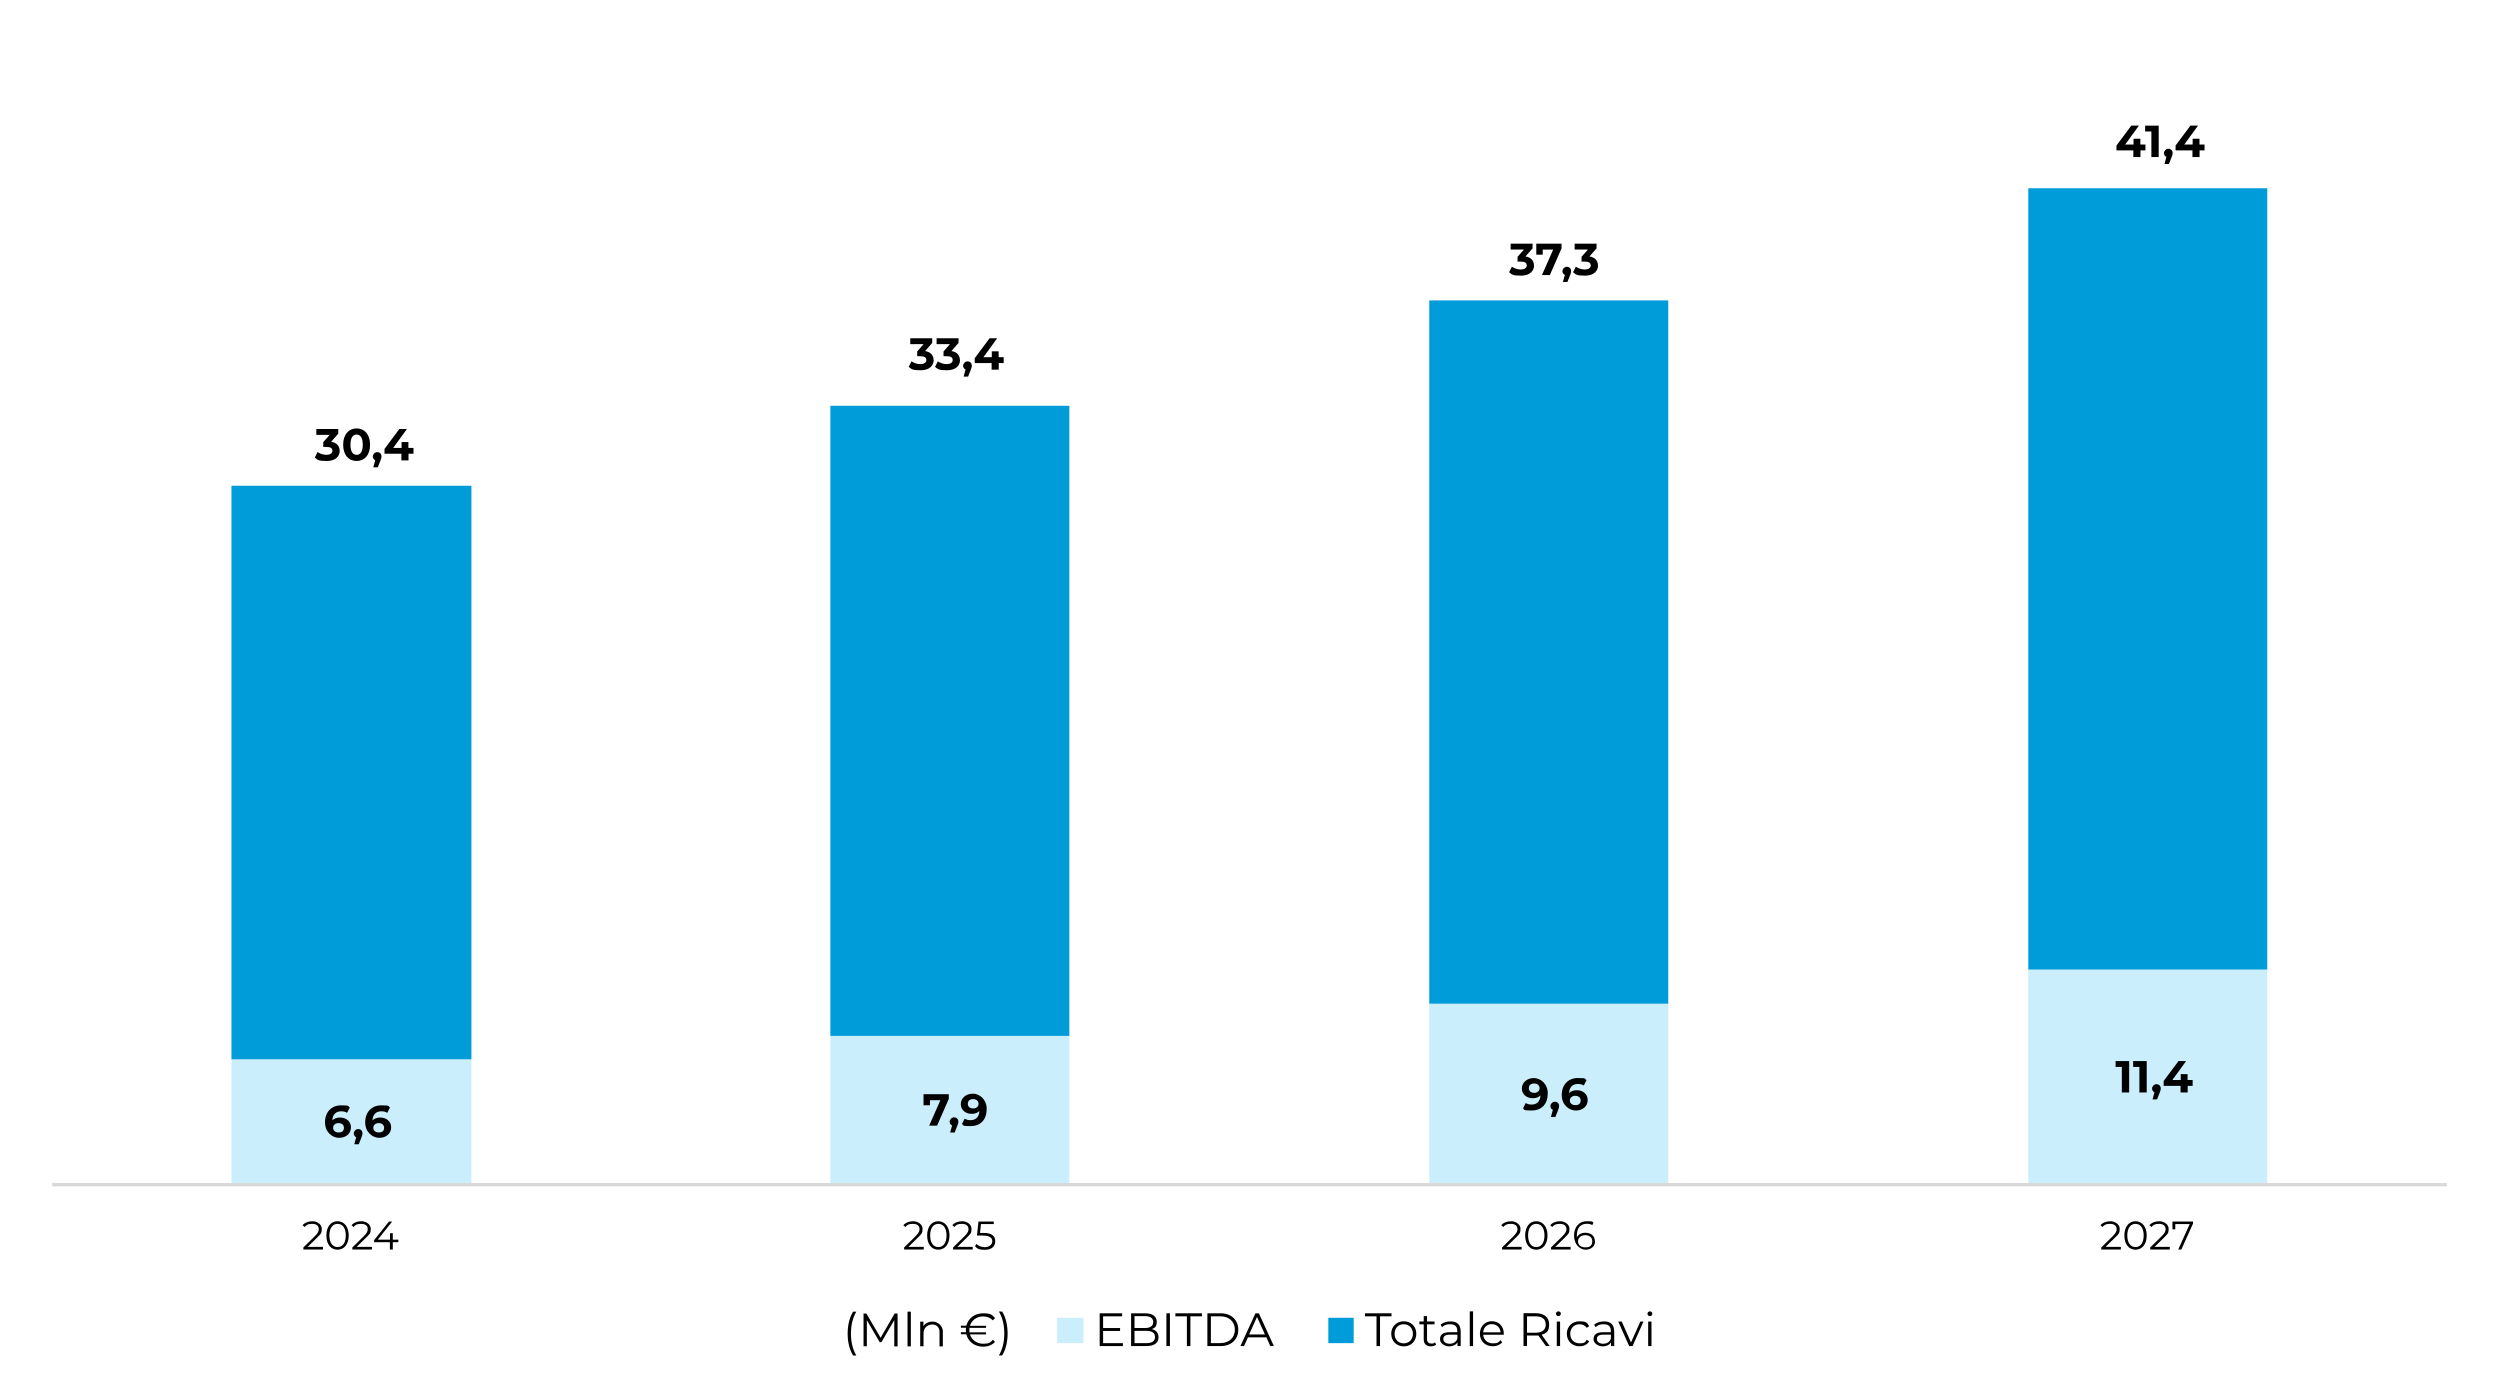 <svg xmlns="http://www.w3.org/2000/svg" xmlns:xlink="http://www.w3.org/1999/xlink" id="Livello_1" viewBox="0 0 2563 1434"><defs><style>      .st0 {        fill: #009bd9;      }      .st1 {        fill: #caeefb;      }      .st2 {        fill: none;        stroke: #d9d9d9;        stroke-linejoin: round;        stroke-width: 3.4px;      }    </style></defs><g><path class="st1" d="M237.3,1086h246v129h-246v-129h0ZM851.3,1062h245v153h-245v-153h0ZM1465.3,1029h245v186h-245v-186ZM2079.4,994h245v221h-245v-221Z"></path><path class="st0" d="M237.3,498h246v588h-246V498h0ZM851.3,416h245v646h-245V416h0ZM1465.3,308h245v721h-245V308ZM2079.4,193h245v801h-245V193Z"></path><path class="st2" d="M53.5,1214.5h2455"></path><path d="M359.8,1155.8c0,6.6-5.4,10.7-12.2,10.7s-14.4-5.6-14.4-16,6.7-17.3,16.4-17.3,6.7.8,9,2.2l-2.8,5.5c-1.8-1.2-3.9-1.6-6-1.6-5.4,0-8.8,3.2-9.1,9.3,1.9-1.9,4.6-2.9,8-2.9,6.2,0,11.1,4,11.1,10h0ZM352.6,1156.2c0-2.9-2.2-4.8-5.5-4.8s-5.6,2-5.6,4.8,2.1,4.8,5.7,4.8,5.4-1.8,5.4-4.8Z"></path><path d="M371.6,1161.9c0,1.2-.2,2.1-1.2,4.6l-2.6,6.6h-4.6l2-7.3c-1.5-.6-2.5-2-2.5-3.9s1.9-4.4,4.5-4.4,4.4,1.8,4.4,4.4h0Z"></path><path d="M401,1155.8c0,6.6-5.4,10.7-12.2,10.7s-14.4-5.6-14.4-16,6.7-17.3,16.4-17.3,6.7.8,9,2.2l-2.8,5.5c-1.8-1.2-3.9-1.6-6-1.6-5.4,0-8.8,3.2-9.1,9.3,1.9-1.9,4.6-2.9,8-2.9,6.2,0,11.1,4,11.1,10h0ZM393.8,1156.2c0-2.9-2.2-4.8-5.5-4.8s-5.6,2-5.6,4.8,2.1,4.8,5.7,4.8,5.4-1.8,5.4-4.8Z"></path><path d="M972.7,1121.8v4.8l-12,27.4h-8.1l11.5-26.1h-10.7v5.2h-6.6v-11.3h25.9,0Z"></path><path d="M982.5,1149.9c0,1.2-.2,2.1-1.2,4.6l-2.6,6.6h-4.6l2-7.3c-1.5-.6-2.5-2-2.5-3.9s1.9-4.4,4.5-4.4,4.4,1.8,4.4,4.4h0Z"></path><path d="M1011.5,1137.2c0,11.1-6.7,17.3-16.4,17.3s-6.7-.8-8.9-2.2l2.8-5.5c1.7,1.2,3.8,1.6,6,1.6,5.3,0,8.8-3.2,9.1-9.4-1.9,1.9-4.6,2.9-8,2.9-6.2,0-11.1-4-11.1-10s5.4-10.7,12.2-10.7,14.4,5.6,14.4,16h0ZM1003.2,1131.6c0-2.8-2.1-4.8-5.6-4.8s-5.4,1.8-5.4,4.8,2.2,4.8,5.5,4.8,5.5-2,5.5-4.8Z"></path><path d="M1586.7,1121.2c0,11.1-6.7,17.3-16.4,17.3s-6.7-.8-8.9-2.2l2.8-5.5c1.7,1.2,3.8,1.6,6,1.6,5.3,0,8.8-3.2,9.1-9.4-1.9,1.9-4.6,2.9-8,2.9-6.2,0-11.1-4-11.1-10s5.4-10.7,12.2-10.7,14.4,5.6,14.4,16h0ZM1578.4,1115.6c0-2.8-2.1-4.8-5.6-4.8s-5.4,1.8-5.4,4.8,2.2,4.8,5.5,4.8,5.5-2,5.5-4.8Z"></path><path d="M1598.4,1133.9c0,1.2-.2,2.1-1.2,4.6l-2.6,6.6h-4.6l2-7.3c-1.5-.6-2.5-2-2.5-3.9s1.9-4.4,4.5-4.4,4.4,1.8,4.4,4.4h0Z"></path><path d="M1627.7,1127.8c0,6.6-5.4,10.7-12.2,10.7s-14.4-5.6-14.4-16,6.7-17.3,16.4-17.3,6.7.8,9,2.2l-2.8,5.5c-1.8-1.2-3.9-1.6-6-1.6-5.4,0-8.8,3.2-9.1,9.3,1.9-1.9,4.6-2.9,8-2.9,6.2,0,11.1,4,11.1,10h0ZM1620.5,1128.2c0-2.9-2.2-4.8-5.5-4.8s-5.6,2-5.6,4.8,2.1,4.8,5.7,4.8,5.4-1.8,5.4-4.8Z"></path><path d="M2182.8,1087.8v32.2h-7.5v-26.2h-6.4v-6h13.9Z"></path><path d="M2200.8,1087.8v32.2h-7.5v-26.2h-6.4v-6h13.9Z"></path><path d="M2215.2,1115.9c0,1.2-.2,2.1-1.2,4.6l-2.6,6.6h-4.6l2-7.3c-1.5-.6-2.5-2-2.5-3.9s1.9-4.4,4.5-4.4,4.4,1.8,4.4,4.4h0Z"></path><path d="M2248,1113.2h-5.2v6.8h-7.3v-6.8h-17.3v-5l15.2-20.4h7.8l-14.1,19.4h8.6v-6h7v6h5.2v6.1h.1Z"></path><path d="M348.3,462.2c0,5.4-4.2,10.4-13.3,10.4s-9.2-1.2-12.3-3.5l2.9-5.7c2.4,1.8,5.8,2.9,9.2,2.9s6-1.5,6-4.1-1.8-4-6-4h-3.4v-4.9l6.6-7.5h-13.7v-6h22.5v4.8l-7.3,8.3c5.8.9,8.7,4.5,8.7,9.2h0Z"></path><path d="M351.8,455.9c0-10.6,5.9-16.7,13.8-16.7s13.8,6,13.8,16.7-5.8,16.7-13.8,16.7-13.8-6-13.8-16.7ZM371.9,455.9c0-7.3-2.6-10.4-6.3-10.4s-6.3,3-6.3,10.4,2.6,10.4,6.3,10.4,6.3-3,6.3-10.4Z"></path><path d="M391.1,467.9c0,1.2-.2,2.1-1.2,4.6l-2.6,6.6h-4.6l2-7.3c-1.5-.6-2.5-2-2.5-3.9s1.9-4.4,4.5-4.4,4.4,1.8,4.4,4.4h0Z"></path><path d="M424,465.2h-5.2v6.8h-7.3v-6.8h-17.3v-5l15.2-20.4h7.8l-14.1,19.4h8.6v-6h7v6h5.2v6.1h0Z"></path><path d="M957.2,369.2c0,5.4-4.2,10.4-13.3,10.4s-9.2-1.2-12.3-3.5l2.9-5.7c2.4,1.8,5.8,2.9,9.2,2.9s6-1.5,6-4.1-1.8-4-6-4h-3.4v-4.9l6.6-7.5h-13.7v-6h22.5v4.8l-7.3,8.3c5.8.9,8.7,4.5,8.7,9.2h0Z"></path><path d="M984.2,369.2c0,5.4-4.2,10.4-13.3,10.4s-9.2-1.2-12.3-3.5l2.9-5.7c2.4,1.8,5.8,2.9,9.2,2.9s6-1.5,6-4.1-1.8-4-6-4h-3.4v-4.9l6.6-7.5h-13.7v-6h22.5v4.8l-7.3,8.3c5.8.9,8.7,4.5,8.7,9.2h0Z"></path><path d="M996.3,374.9c0,1.2-.2,2.1-1.2,4.6l-2.6,6.6h-4.6l2-7.3c-1.5-.6-2.5-2-2.5-3.9s1.9-4.4,4.5-4.4,4.4,1.8,4.4,4.4h0Z"></path><path d="M1029.1,372.2h-5.2v6.8h-7.3v-6.8h-17.3v-5l15.2-20.4h7.8l-14.1,19.4h8.6v-6h7v6h5.2v6.1h0Z"></path><path d="M1572.7,272.2c0,5.4-4.2,10.4-13.3,10.4s-9.2-1.2-12.3-3.5l2.9-5.7c2.4,1.8,5.8,2.9,9.2,2.9s6-1.5,6-4.1-1.8-4-6-4h-3.4v-4.9l6.6-7.5h-13.7v-6h22.5v4.8l-7.3,8.3c5.8.9,8.7,4.5,8.7,9.2h.1Z"></path><path d="M1600.9,249.8v4.8l-12,27.4h-8.1l11.5-26.1h-10.7v5.2h-6.6v-11.3h25.9,0Z"></path><path d="M1610.7,277.9c0,1.2-.2,2.1-1.2,4.6l-2.6,6.6h-4.6l2-7.3c-1.5-.6-2.5-2-2.5-3.9s1.9-4.4,4.5-4.4,4.4,1.8,4.4,4.4h0Z"></path><path d="M1638.3,272.2c0,5.4-4.2,10.4-13.3,10.4s-9.2-1.2-12.3-3.5l2.9-5.7c2.4,1.8,5.8,2.9,9.2,2.9s6-1.5,6-4.1-1.8-4-6-4h-3.4v-4.9l6.6-7.5h-13.7v-6h22.5v4.8l-7.3,8.3c5.8.9,8.7,4.5,8.7,9.2h.1Z"></path><path d="M2199.6,154.2h-5.2v6.8h-7.3v-6.8h-17.3v-5l15.2-20.4h7.8l-14.1,19.4h8.6v-6h7v6h5.2v6.1h.1Z"></path><path d="M2213.1,128.8v32.2h-7.5v-26.2h-6.4v-6h13.9Z"></path><path d="M2227.4,156.9c0,1.2-.2,2.1-1.2,4.6l-2.6,6.6h-4.6l2-7.3c-1.5-.6-2.5-2-2.5-3.9s1.9-4.4,4.5-4.4,4.4,1.8,4.4,4.4h0Z"></path><path d="M2260.2,154.2h-5.2v6.8h-7.3v-6.8h-17.3v-5l15.2-20.4h7.8l-14.1,19.4h8.6v-6h7v6h5.2v6.1h.1Z"></path><path d="M331.1,1278.4v2.6h-20.1v-2.1l11.9-11.7c3.2-3.2,3.9-5.1,3.9-7.1,0-3.3-2.3-5.4-6.7-5.4s-5.9,1-7.8,3.2l-2.1-1.8c2.2-2.6,5.8-4.1,10.2-4.1s9.5,3,9.5,7.7-.9,5.2-4.7,9l-9.8,9.6h15.8,0Z"></path><path d="M334.6,1266.6c0-9.1,4.8-14.6,11.4-14.6s11.5,5.5,11.5,14.6-4.8,14.6-11.5,14.6-11.4-5.5-11.4-14.6ZM354.5,1266.6c0-7.7-3.4-11.9-8.4-11.9s-8.4,4.2-8.4,11.9,3.4,11.9,8.4,11.9,8.4-4.2,8.4-11.9Z"></path><path d="M381.3,1278.4v2.6h-20.1v-2.1l11.9-11.7c3.2-3.2,3.9-5.1,3.9-7.1,0-3.3-2.3-5.4-6.7-5.4s-5.9,1-7.8,3.2l-2.1-1.8c2.2-2.6,5.8-4.1,10.2-4.1s9.5,3,9.5,7.7-.9,5.2-4.7,9l-9.8,9.6h15.8,0Z"></path><path d="M408.4,1273.5h-5.7v7.5h-3v-7.5h-16.2v-2.1l15.2-19h3.3l-14.7,18.5h12.5v-6.6h2.9v6.6h5.7v2.6h0Z"></path><path d="M947,1278.4v2.6h-20.1v-2.1l11.9-11.7c3.2-3.2,3.9-5.1,3.9-7.1,0-3.3-2.3-5.4-6.7-5.4s-5.9,1-7.8,3.2l-2.1-1.8c2.2-2.6,5.8-4.1,10.2-4.1s9.5,3,9.5,7.7-.9,5.2-4.7,9l-9.8,9.6h15.8-.1Z"></path><path d="M950.5,1266.6c0-9.1,4.8-14.6,11.4-14.6s11.5,5.5,11.5,14.6-4.8,14.6-11.5,14.6-11.4-5.5-11.4-14.6ZM970.4,1266.6c0-7.7-3.4-11.9-8.4-11.9s-8.4,4.2-8.4,11.9,3.4,11.9,8.4,11.9,8.4-4.2,8.4-11.9Z"></path><path d="M997.2,1278.4v2.6h-20.1v-2.1l11.9-11.7c3.2-3.2,3.9-5.1,3.9-7.1,0-3.3-2.3-5.4-6.7-5.4s-5.9,1-7.8,3.2l-2.1-1.8c2.2-2.6,5.8-4.1,10.2-4.1s9.5,3,9.5,7.7-.9,5.2-4.7,9l-9.8,9.6h15.8-.1Z"></path><path d="M1020.3,1272.6c0,4.9-3.4,8.7-10.4,8.7s-8.1-1.4-10.3-3.7l1.4-2.3c1.8,1.9,5.1,3.3,8.8,3.3s7.5-2.4,7.5-5.9-2.3-6-9.6-6h-6.1l1.5-14.4h15.7v2.6h-13.1l-1,9.1h3.7c8.7,0,11.9,3.4,11.9,8.5h0Z"></path><path d="M1560,1278.4v2.6h-20.1v-2.1l11.9-11.7c3.2-3.2,3.9-5.1,3.9-7.1,0-3.3-2.3-5.4-6.7-5.4s-5.9,1-7.8,3.2l-2.1-1.8c2.2-2.6,5.8-4.1,10.2-4.1s9.5,3,9.5,7.7-.9,5.2-4.7,9l-9.8,9.6h15.8-.1Z"></path><path d="M1563.6,1266.6c0-9.1,4.8-14.6,11.4-14.6s11.5,5.5,11.5,14.6-4.8,14.6-11.5,14.6-11.4-5.5-11.4-14.6ZM1583.4,1266.6c0-7.7-3.4-11.9-8.4-11.9s-8.4,4.2-8.4,11.9,3.4,11.9,8.4,11.9,8.4-4.2,8.4-11.9Z"></path><path d="M1610.2,1278.4v2.6h-20.1v-2.1l11.9-11.7c3.2-3.2,3.9-5.1,3.9-7.1,0-3.3-2.3-5.4-6.7-5.4s-5.9,1-7.8,3.2l-2.1-1.8c2.2-2.6,5.8-4.1,10.2-4.1s9.5,3,9.5,7.7-.9,5.2-4.7,9l-9.8,9.6h15.8-.1Z"></path><path d="M1635.3,1272.4c0,5.4-4.2,8.8-9.8,8.8s-11.8-5.3-11.8-14.4,5.3-14.8,13.1-14.8,5,.5,6.8,1.6l-1.2,2.4c-1.5-1-3.4-1.4-5.6-1.4-6.2,0-10.2,4-10.2,11.8s0,1.5,0,2.3c1.4-3.2,4.8-4.9,8.8-4.9,5.7,0,9.7,3.4,9.7,8.6h.2ZM1632.4,1272.5c0-3.8-2.8-6.2-7.2-6.2s-7.4,2.7-7.4,6.3,2.6,6.2,7.6,6.2,7-2.4,7-6.2h0Z"></path><path d="M2174.3,1278.4v2.6h-20.1v-2.1l11.9-11.7c3.2-3.2,3.9-5.1,3.9-7.1,0-3.3-2.3-5.4-6.7-5.4s-5.9,1-7.8,3.2l-2.1-1.8c2.2-2.6,5.8-4.1,10.2-4.1s9.5,3,9.5,7.7-.9,5.2-4.7,9l-9.8,9.6h15.8,0Z"></path><path d="M2177.9,1266.6c0-9.1,4.8-14.6,11.4-14.6s11.5,5.5,11.5,14.6-4.8,14.6-11.5,14.6-11.4-5.5-11.4-14.6ZM2197.7,1266.6c0-7.7-3.4-11.9-8.4-11.9s-8.4,4.2-8.4,11.9,3.4,11.9,8.4,11.9,8.4-4.2,8.4-11.9Z"></path><path d="M2224.5,1278.4v2.6h-20.1v-2.1l11.9-11.7c3.2-3.2,3.9-5.1,3.9-7.1,0-3.3-2.3-5.4-6.7-5.4s-5.9,1-7.8,3.2l-2.1-1.8c2.2-2.6,5.8-4.1,10.2-4.1s9.5,3,9.5,7.7-.9,5.2-4.7,9l-9.8,9.6h15.8,0Z"></path><path d="M2248.3,1252.3v2.1l-12,26.6h-3.2l11.8-26.1h-14.8v5.4h-2.9v-8h21.1,0Z"></path></g><g><path d="M869,1367.2c0-8.8,2-16.8,5.6-22.5h3.3c-3.8,6.6-5.5,13.9-5.5,22.5s1.7,15.9,5.5,22.5h-3.3c-3.6-5.8-5.6-13.6-5.6-22.5Z"></path><path d="M920.2,1346.7v33.6h-3.4v-26.9l-13.2,22.6h-1.7l-13.2-22.5v26.7h-3.4v-33.6h2.9l14.6,24.9,14.4-24.9h2.9Z"></path><path d="M930.4,1344.7h3.4v35.6h-3.4v-35.6Z"></path><path d="M966.6,1365.7v14.6h-3.4v-14.3c0-5.3-2.8-8.1-7.6-8.1s-8.8,3.4-8.8,9.1v13.2h-3.4v-25.2h3.3v4.7c1.8-3.1,5.2-4.8,9.6-4.8s10.4,3.6,10.4,10.8Z"></path><path d="M1017.8,1373.4l2.3,2.3c-3,3.3-7.4,4.9-12.4,4.9-8.5,0-15.2-5.2-17-12.7h-5.6v-2.1h5.2c0-.7-.1-1.5-.1-2.3s0-1.5.1-2.3h-5.2v-2.1h5.6c1.9-7.5,8.5-12.7,17-12.7s9.4,1.6,12.4,4.9l-2.3,2.3c-2.7-2.8-6.1-4-9.9-4-6.6,0-11.8,3.9-13.5,9.6h16.5v2.1h-17c0,.7-.1,1.5-.1,2.3s0,1.5.1,2.3h17v2.1h-16.5c1.7,5.7,7,9.6,13.5,9.6s7.2-1.2,9.9-4Z"></path><path d="M1024.1,1389.6c3.8-6.6,5.5-13.9,5.5-22.5s-1.7-15.9-5.5-22.5h3.3c3.6,5.7,5.6,13.6,5.6,22.5s-2,16.7-5.6,22.5h-3.3Z"></path><rect class="st1" x="1083.8" y="1351" width="27" height="26"></rect><path d="M1151.2,1376.9v3.1h-23.8v-33.6h23v3.1h-19.5v12h17.4v3h-17.4v12.5h20.3Z"></path><path d="M1187.7,1371c0,5.7-4.2,9-12.6,9h-15.5v-33.6h14.5c7.5,0,11.8,3.2,11.8,8.6s-2.1,6.4-5.1,7.6c4.3,1,6.9,3.8,6.9,8.4h0ZM1163.1,1349.3v12.2h10.7c5.4,0,8.5-2.1,8.5-6.1s-3.1-6.1-8.5-6.1h-10.7ZM1184.1,1370.7c0-4.4-3.2-6.3-9.1-6.3h-11.9v12.6h11.9c5.9,0,9.1-1.9,9.1-6.3h0Z"></path><path d="M1195.8,1346.4h3.6v33.6h-3.6v-33.6Z"></path><path d="M1216.8,1349.5h-11.8v-3.1h27.2v3.1h-11.8v30.5h-3.6v-30.5h0Z"></path><path d="M1237.8,1346.4h13.7c10.8,0,18,6.9,18,16.8s-7.2,16.8-18,16.8h-13.7v-33.6h0ZM1251.3,1376.9c8.9,0,14.7-5.7,14.7-13.7s-5.8-13.7-14.7-13.7h-9.9v27.5h9.9Z"></path><path d="M1298.1,1371h-18.7l-4,9h-3.7l15.4-33.6h3.5l15.4,33.6h-3.7l-4-9h-.2ZM1296.8,1368.1l-8.1-18-8.1,18h16.2Z"></path><rect class="st0" x="1361.8" y="1351" width="26" height="26"></rect><path d="M1411.2,1349.5h-11.8v-3.1h27.2v3.1h-11.8v30.5h-3.6v-30.5h0Z"></path><path d="M1426.3,1367.4c0-7.5,5.5-12.8,12.9-12.8s12.8,5.3,12.8,12.8-5.4,12.9-12.8,12.9-12.9-5.4-12.9-12.9ZM1448.5,1367.4c0-5.9-4-9.8-9.4-9.8s-9.4,3.9-9.4,9.8,4,9.8,9.4,9.8,9.4-3.9,9.4-9.8Z"></path><path d="M1472.3,1378.5c-1.3,1.2-3.4,1.8-5.3,1.8-4.8,0-7.4-2.7-7.4-7.3v-15.3h-4.5v-2.9h4.5v-5.5h3.4v5.5h7.7v2.9h-7.7v15.1c0,3,1.5,4.6,4.4,4.6s2.8-.4,3.7-1.3l1.2,2.4h0Z"></path><path d="M1497.5,1364.4v15.6h-3.3v-3.9c-1.5,2.6-4.5,4.2-8.7,4.2s-9.2-3-9.2-7.3,2.5-7.2,9.7-7.2h8v-1.5c0-4.3-2.4-6.7-7.2-6.7s-6.3,1.2-8.4,3l-1.5-2.5c2.5-2.2,6.3-3.4,10.3-3.4,6.5,0,10.2,3.3,10.2,9.8h0ZM1494.1,1372.4v-4.1h-7.9c-4.9,0-6.5,1.9-6.5,4.5s2.4,4.8,6.4,4.8,6.7-1.8,8-5.1h0Z"></path><path d="M1506.8,1344.4h3.4v35.6h-3.4v-35.6Z"></path><path d="M1541.7,1368.4h-21.1c.4,5.3,4.4,8.8,9.9,8.8s5.8-1.1,7.7-3.3l1.9,2.2c-2.3,2.7-5.8,4.1-9.7,4.1-7.9,0-13.2-5.4-13.2-12.9s5.2-12.8,12.3-12.8,12.2,5.2,12.2,12.8,0,.7,0,1.1h0ZM1520.5,1365.9h17.9c-.4-4.9-4-8.4-9-8.4s-8.5,3.5-8.9,8.4Z"></path><path d="M1584.9,1380l-7.7-10.8h-11.7v10.7h-3.6v-33.6h12.6c8.5,0,13.7,4.3,13.7,11.5s-2.8,9-7.7,10.6l8.2,11.5h-3.9,0ZM1584.7,1357.9c0-5.4-3.6-8.4-10.3-8.4h-8.9v16.8h8.9c6.7,0,10.3-3.1,10.3-8.4Z"></path><path d="M1595.2,1346.8c0-1.3,1.1-2.4,2.5-2.4s2.5,1.1,2.5,2.4-1.1,2.5-2.5,2.5-2.5-1.1-2.5-2.4h0ZM1596,1354.8h3.4v25.2h-3.4v-25.2Z"></path><path d="M1606.3,1367.4c0-7.5,5.5-12.8,13-12.8s7.9,1.7,9.9,5l-2.5,1.7c-1.7-2.5-4.4-3.7-7.3-3.7-5.5,0-9.6,3.9-9.6,9.8s4,9.8,9.6,9.8,5.6-1.2,7.3-3.7l2.5,1.7c-2,3.3-5.6,5-9.9,5-7.5,0-13-5.3-13-12.9h0Z"></path><path d="M1654.9,1364.4v15.6h-3.3v-3.9c-1.5,2.6-4.5,4.2-8.7,4.2s-9.2-3-9.2-7.3,2.5-7.2,9.7-7.2h8v-1.5c0-4.3-2.4-6.7-7.2-6.7s-6.3,1.2-8.4,3l-1.5-2.5c2.5-2.2,6.3-3.4,10.3-3.4,6.5,0,10.2,3.3,10.2,9.8h0ZM1651.5,1372.4v-4.1h-7.9c-4.9,0-6.5,1.9-6.5,4.5s2.4,4.8,6.4,4.8,6.7-1.8,8-5.1h0Z"></path><path d="M1684.9,1354.8l-11.2,25.2h-3.5l-11.2-25.2h3.6l9.5,21.5,9.6-21.5h3.4-.2Z"></path><path d="M1689,1346.8c0-1.3,1.1-2.4,2.5-2.4s2.5,1.1,2.5,2.4-1.1,2.5-2.5,2.5-2.5-1.1-2.5-2.4h0ZM1689.7,1354.8h3.4v25.2h-3.4v-25.2Z"></path></g></svg>